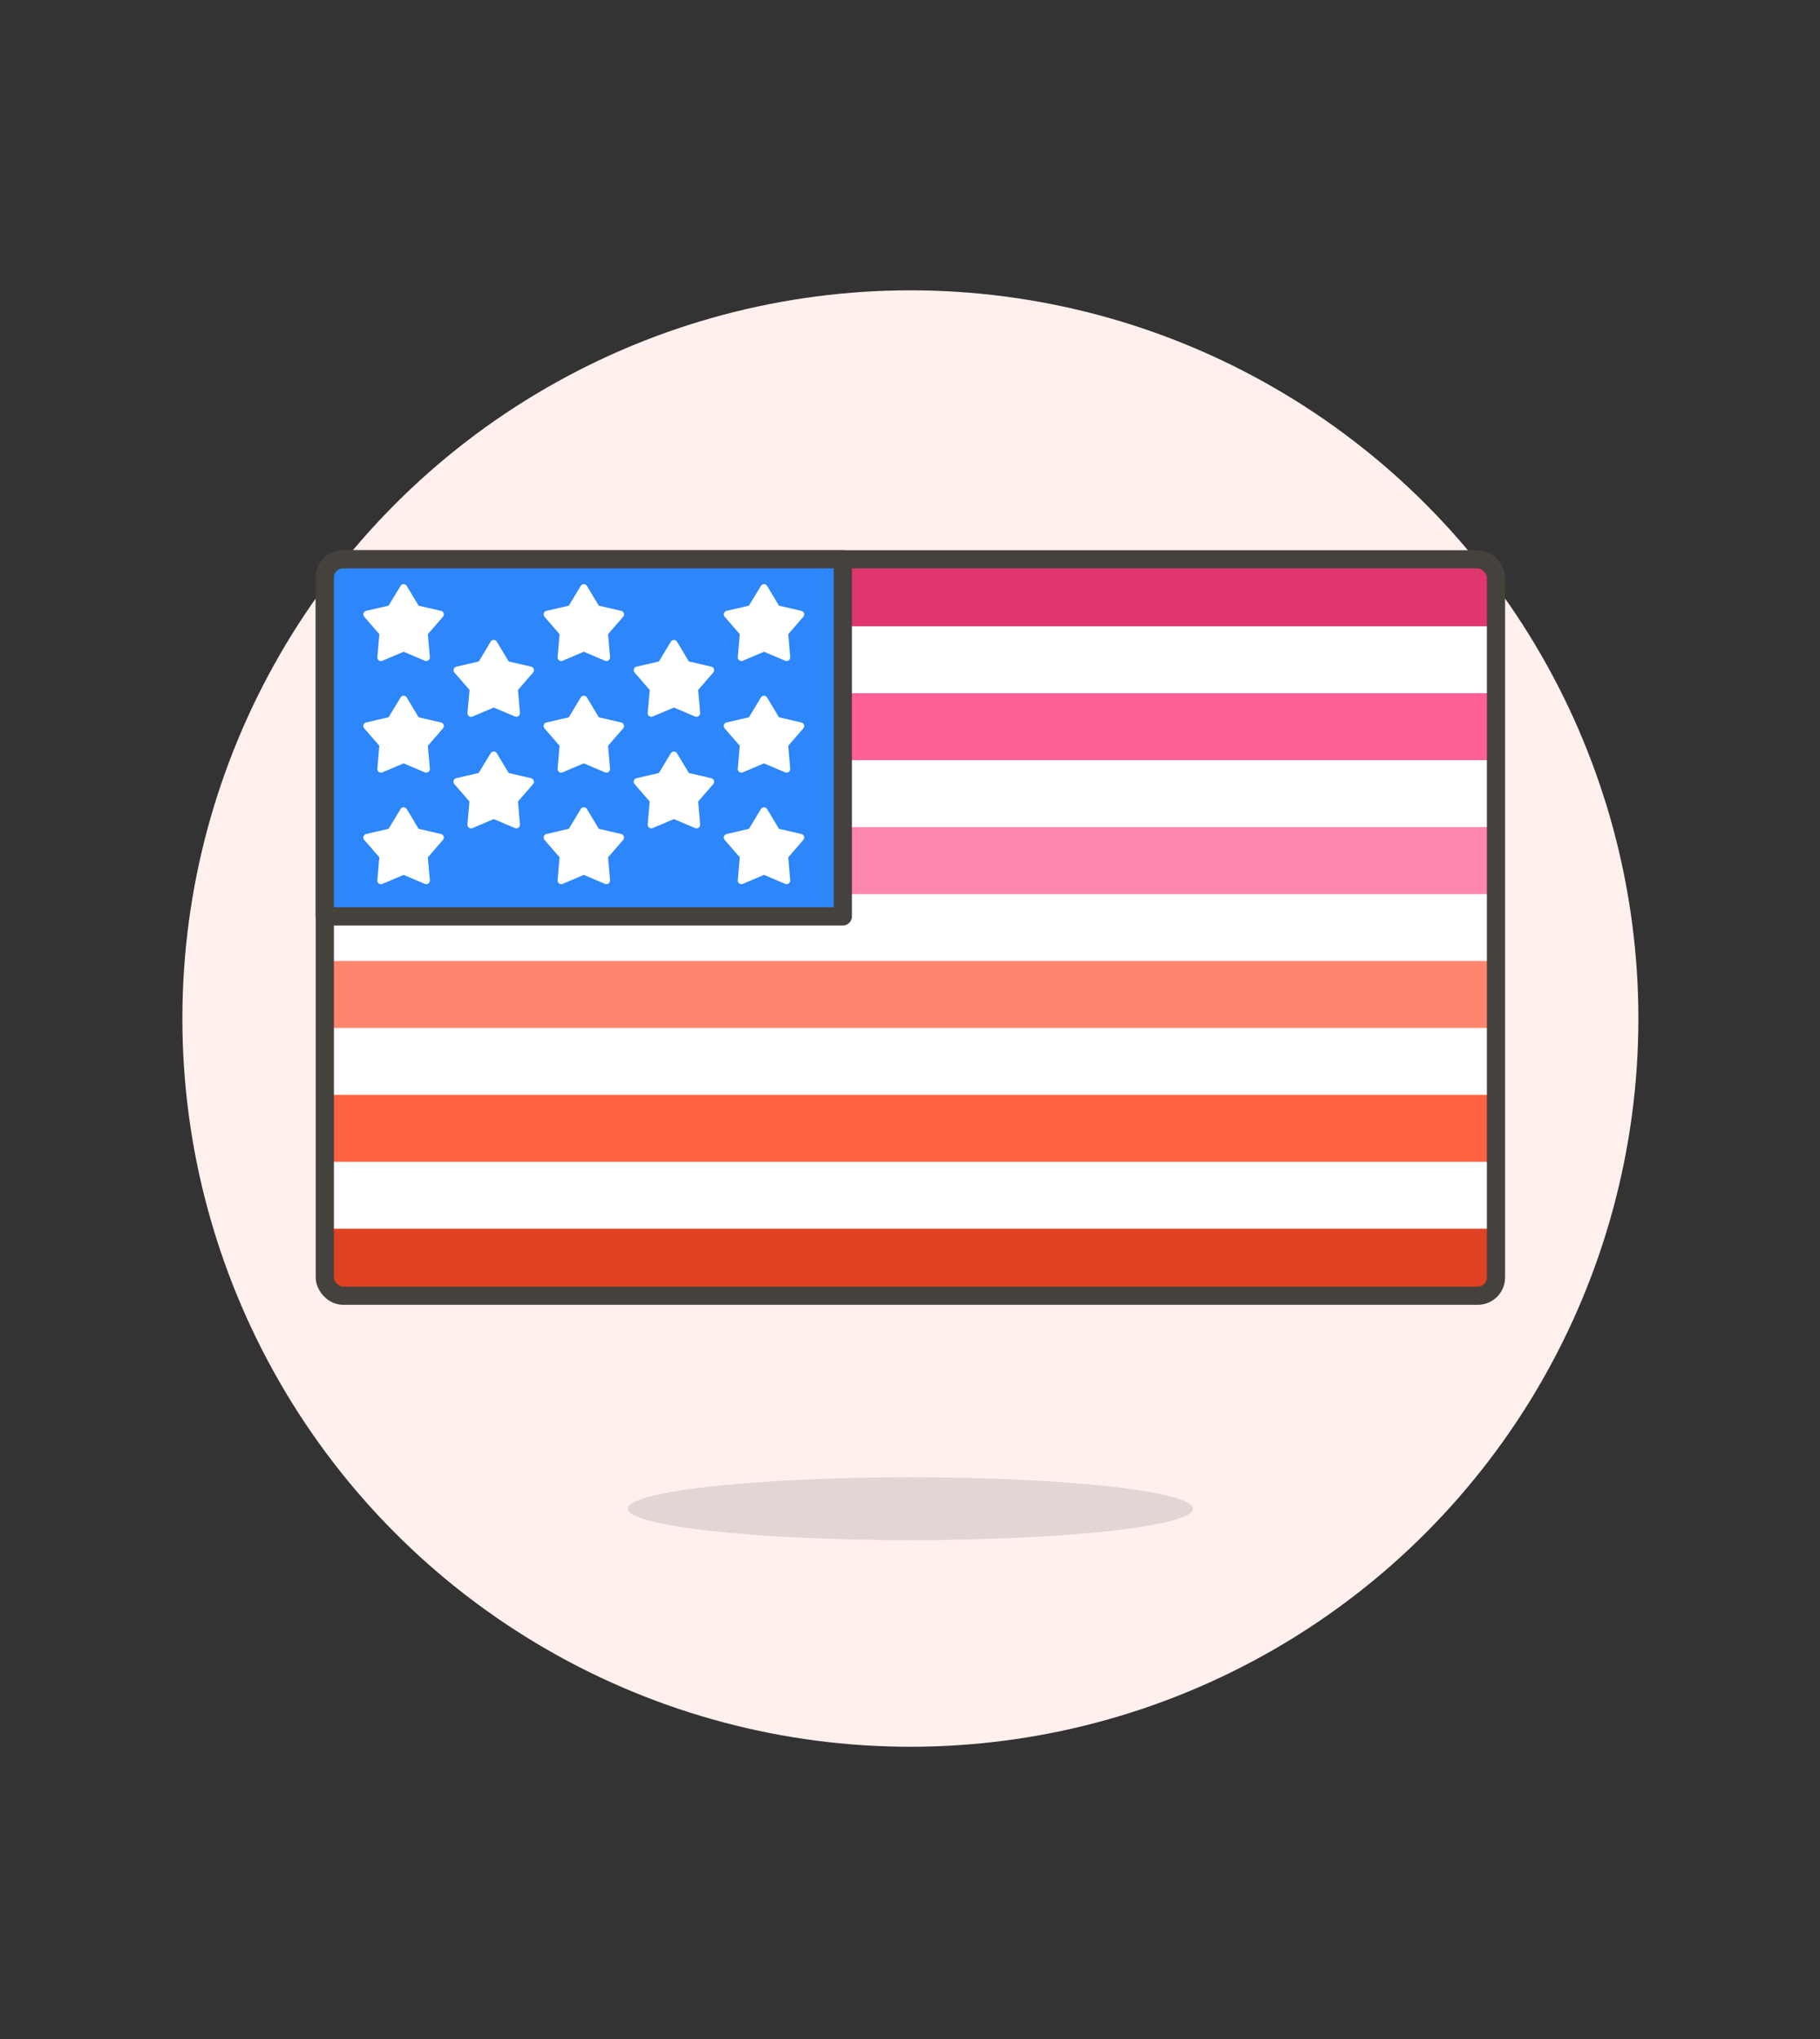 <svg id="Multicolor" xmlns="http://www.w3.org/2000/svg" viewBox="0 0 100 112"><rect x="0" y="0" width="100" height="112" fill="#333333" stroke="none"/><defs><style>.cls-1{fill:#fff0ed;}.cls-2{fill:#45413c;fill-opacity:0.15;}.cls-3{fill:#fff;}.cls-4{fill:#e0366f;}.cls-5{fill:#ff6196;}.cls-6{fill:#ff87af;}.cls-7{fill:#ff866e;}.cls-8{fill:#ff6242;}.cls-9{fill:#e04122;}.cls-10{fill:none;}.cls-10,.cls-11{stroke:#45413c;stroke-linecap:round;stroke-linejoin:round;}.cls-11{fill:#2d86fa;}</style></defs><title>139- flag-usa-lesbian</title><g id="Scene"><g id="New_Symbol_1-62" data-name="New Symbol 1"><circle class="cls-1" cx="50.021" cy="55.948" r="40"/></g><ellipse class="cls-2" cx="50.022" cy="82.872" rx="15.525" ry="1.725"/><rect class="cls-3" x="17.847" y="30.723" width="64.35" height="40.449" rx="1" ry="1"/><path class="cls-4" d="M18.847,30.723H81.2a1,1,0,0,1,1,1V34.4a0,0,0,0,1,0,0H17.847a0,0,0,0,1,0,0V31.723A1,1,0,0,1,18.847,30.723Z"/><rect class="cls-5" x="17.847" y="38.077" width="64.35" height="3.679"/><rect class="cls-6" x="17.847" y="45.431" width="64.35" height="3.679"/><rect class="cls-7" x="17.847" y="52.785" width="64.35" height="3.679"/><rect class="cls-8" x="17.847" y="60.139" width="64.35" height="3.679"/><path class="cls-9" d="M17.847,67.493H82.2a0,0,0,0,1,0,0v2.679a1,1,0,0,1-1,1H18.847a1,1,0,0,1-1-1V67.493A0,0,0,0,1,17.847,67.493Z"/><rect class="cls-10" x="17.847" y="30.723" width="64.35" height="40.449" rx="1" ry="1"/><path class="cls-11" d="M18.847,30.724H46.31a0,0,0,0,1,0,0V50.335a0,0,0,0,1,0,0H17.847a0,0,0,0,1,0,0V31.724A1,1,0,0,1,18.847,30.724Z"/><path class="cls-3" d="M22.007,32.186a.2.2,0,0,1,.171-.1.2.2,0,0,1,.172.1L23,33.269l1.231.285a.2.2,0,0,1,.106.326l-.828.954.109,1.259a.2.2,0,0,1-.277.2L22.178,35.8l-1.163.493a.2.2,0,0,1-.2-.022.2.2,0,0,1-.081-.179l.109-1.259-.829-.954a.2.2,0,0,1,.106-.326l1.231-.285Z"/><path class="cls-3" d="M22.007,38.314a.2.2,0,0,1,.171-.1.2.2,0,0,1,.172.1L23,39.4l1.231.285a.2.2,0,0,1,.106.326l-.828.954.109,1.259a.2.2,0,0,1-.277.2l-1.164-.493-1.163.493a.2.2,0,0,1-.2-.023.2.2,0,0,1-.081-.179l.109-1.259-.829-.954a.2.2,0,0,1,.106-.326l1.231-.285Z"/><path class="cls-3" d="M26.957,35.25a.2.2,0,0,1,.171-.1.2.2,0,0,1,.172.1l.651,1.083,1.231.285a.2.2,0,0,1,.106.326l-.828.954.109,1.259a.2.2,0,0,1-.277.2l-1.164-.492-1.163.492a.2.2,0,0,1-.2-.022.2.2,0,0,1-.081-.179L25.8,37.9l-.829-.954a.2.2,0,0,1,.106-.326l1.231-.285Z"/><path class="cls-3" d="M26.957,41.379a.2.2,0,0,1,.171-.1.2.2,0,0,1,.172.1l.651,1.082,1.231.285a.2.2,0,0,1,.106.326l-.828.955.109,1.258a.2.2,0,0,1-.277.2l-1.164-.493-1.163.493a.2.2,0,0,1-.2-.022.2.2,0,0,1-.081-.18l.109-1.258-.829-.955a.2.2,0,0,1,.106-.326l1.231-.285Z"/><path class="cls-3" d="M22.007,44.443a.2.2,0,0,1,.171-.1.2.2,0,0,1,.172.1L23,45.526l1.231.285a.2.2,0,0,1,.145.133.2.2,0,0,1-.039.193l-.828.954.109,1.259a.2.2,0,0,1-.277.2l-1.164-.493-1.163.493a.2.2,0,0,1-.2-.022.2.2,0,0,1-.081-.179l.109-1.259-.829-.954a.2.2,0,0,1-.039-.193.2.2,0,0,1,.145-.133l1.231-.285Z"/><path class="cls-3" d="M31.907,32.186a.2.2,0,0,1,.171-.1.2.2,0,0,1,.172.1l.651,1.083,1.231.285a.2.2,0,0,1,.106.326l-.828.954.109,1.259a.2.2,0,0,1-.277.2L32.078,35.8l-1.163.493a.2.2,0,0,1-.277-.2l.109-1.259-.828-.954a.2.2,0,0,1,.105-.326l1.231-.285Z"/><path class="cls-3" d="M31.907,38.314a.2.2,0,0,1,.171-.1.2.2,0,0,1,.172.1L32.9,39.4l1.231.285a.2.2,0,0,1,.106.326l-.828.954.109,1.259a.2.2,0,0,1-.277.2l-1.164-.493-1.163.493a.2.2,0,0,1-.277-.2l.109-1.259-.828-.954a.2.2,0,0,1,.105-.326l1.231-.285Z"/><path class="cls-3" d="M36.857,35.25a.2.2,0,0,1,.343,0l.651,1.083,1.231.285a.2.2,0,0,1,.106.326l-.828.954.109,1.259a.2.2,0,0,1-.277.2l-1.164-.492-1.163.492a.2.2,0,0,1-.277-.2L35.7,37.9l-.828-.954a.2.2,0,0,1,.1-.326l1.231-.285Z"/><path class="cls-3" d="M36.857,41.379a.2.2,0,0,1,.343,0l.651,1.082,1.231.285a.2.2,0,0,1,.106.326l-.828.955.109,1.258a.2.2,0,0,1-.277.2l-1.164-.493-1.163.493a.2.2,0,0,1-.277-.2l.109-1.258-.828-.955a.2.2,0,0,1,.1-.326l1.231-.285Z"/><path class="cls-3" d="M31.907,44.443a.2.2,0,0,1,.171-.1.2.2,0,0,1,.172.1l.651,1.083,1.231.285a.2.2,0,0,1,.145.133.2.2,0,0,1-.039.193l-.828.954.109,1.259a.2.2,0,0,1-.277.2l-1.164-.493-1.163.493a.2.2,0,0,1-.277-.2l.109-1.259-.828-.954a.2.2,0,0,1-.04-.193.2.2,0,0,1,.145-.133l1.231-.285Z"/><path class="cls-3" d="M41.807,32.186a.2.2,0,0,1,.343,0l.651,1.083,1.231.285a.2.2,0,0,1,.106.326l-.828.954.109,1.259a.2.2,0,0,1-.277.2L41.978,35.8l-1.163.493a.2.2,0,0,1-.277-.2l.109-1.259-.828-.954a.2.2,0,0,1,.1-.326l1.231-.285Z"/><path class="cls-3" d="M41.807,38.314a.2.2,0,0,1,.343,0L42.8,39.4l1.231.285a.2.2,0,0,1,.106.326l-.828.954.109,1.259a.2.2,0,0,1-.277.2l-1.164-.493-1.163.493a.2.2,0,0,1-.277-.2l.109-1.259-.828-.954a.2.2,0,0,1,.1-.326l1.231-.285Z"/><path class="cls-3" d="M41.807,44.443a.2.2,0,0,1,.343,0l.651,1.083,1.231.285a.2.2,0,0,1,.145.133.2.2,0,0,1-.039.193l-.828.954.109,1.259a.2.2,0,0,1-.277.2l-1.164-.493-1.163.493a.2.2,0,0,1-.277-.2l.109-1.259-.828-.954a.2.2,0,0,1-.04-.193.2.2,0,0,1,.145-.133l1.231-.285Z"/></g></svg>